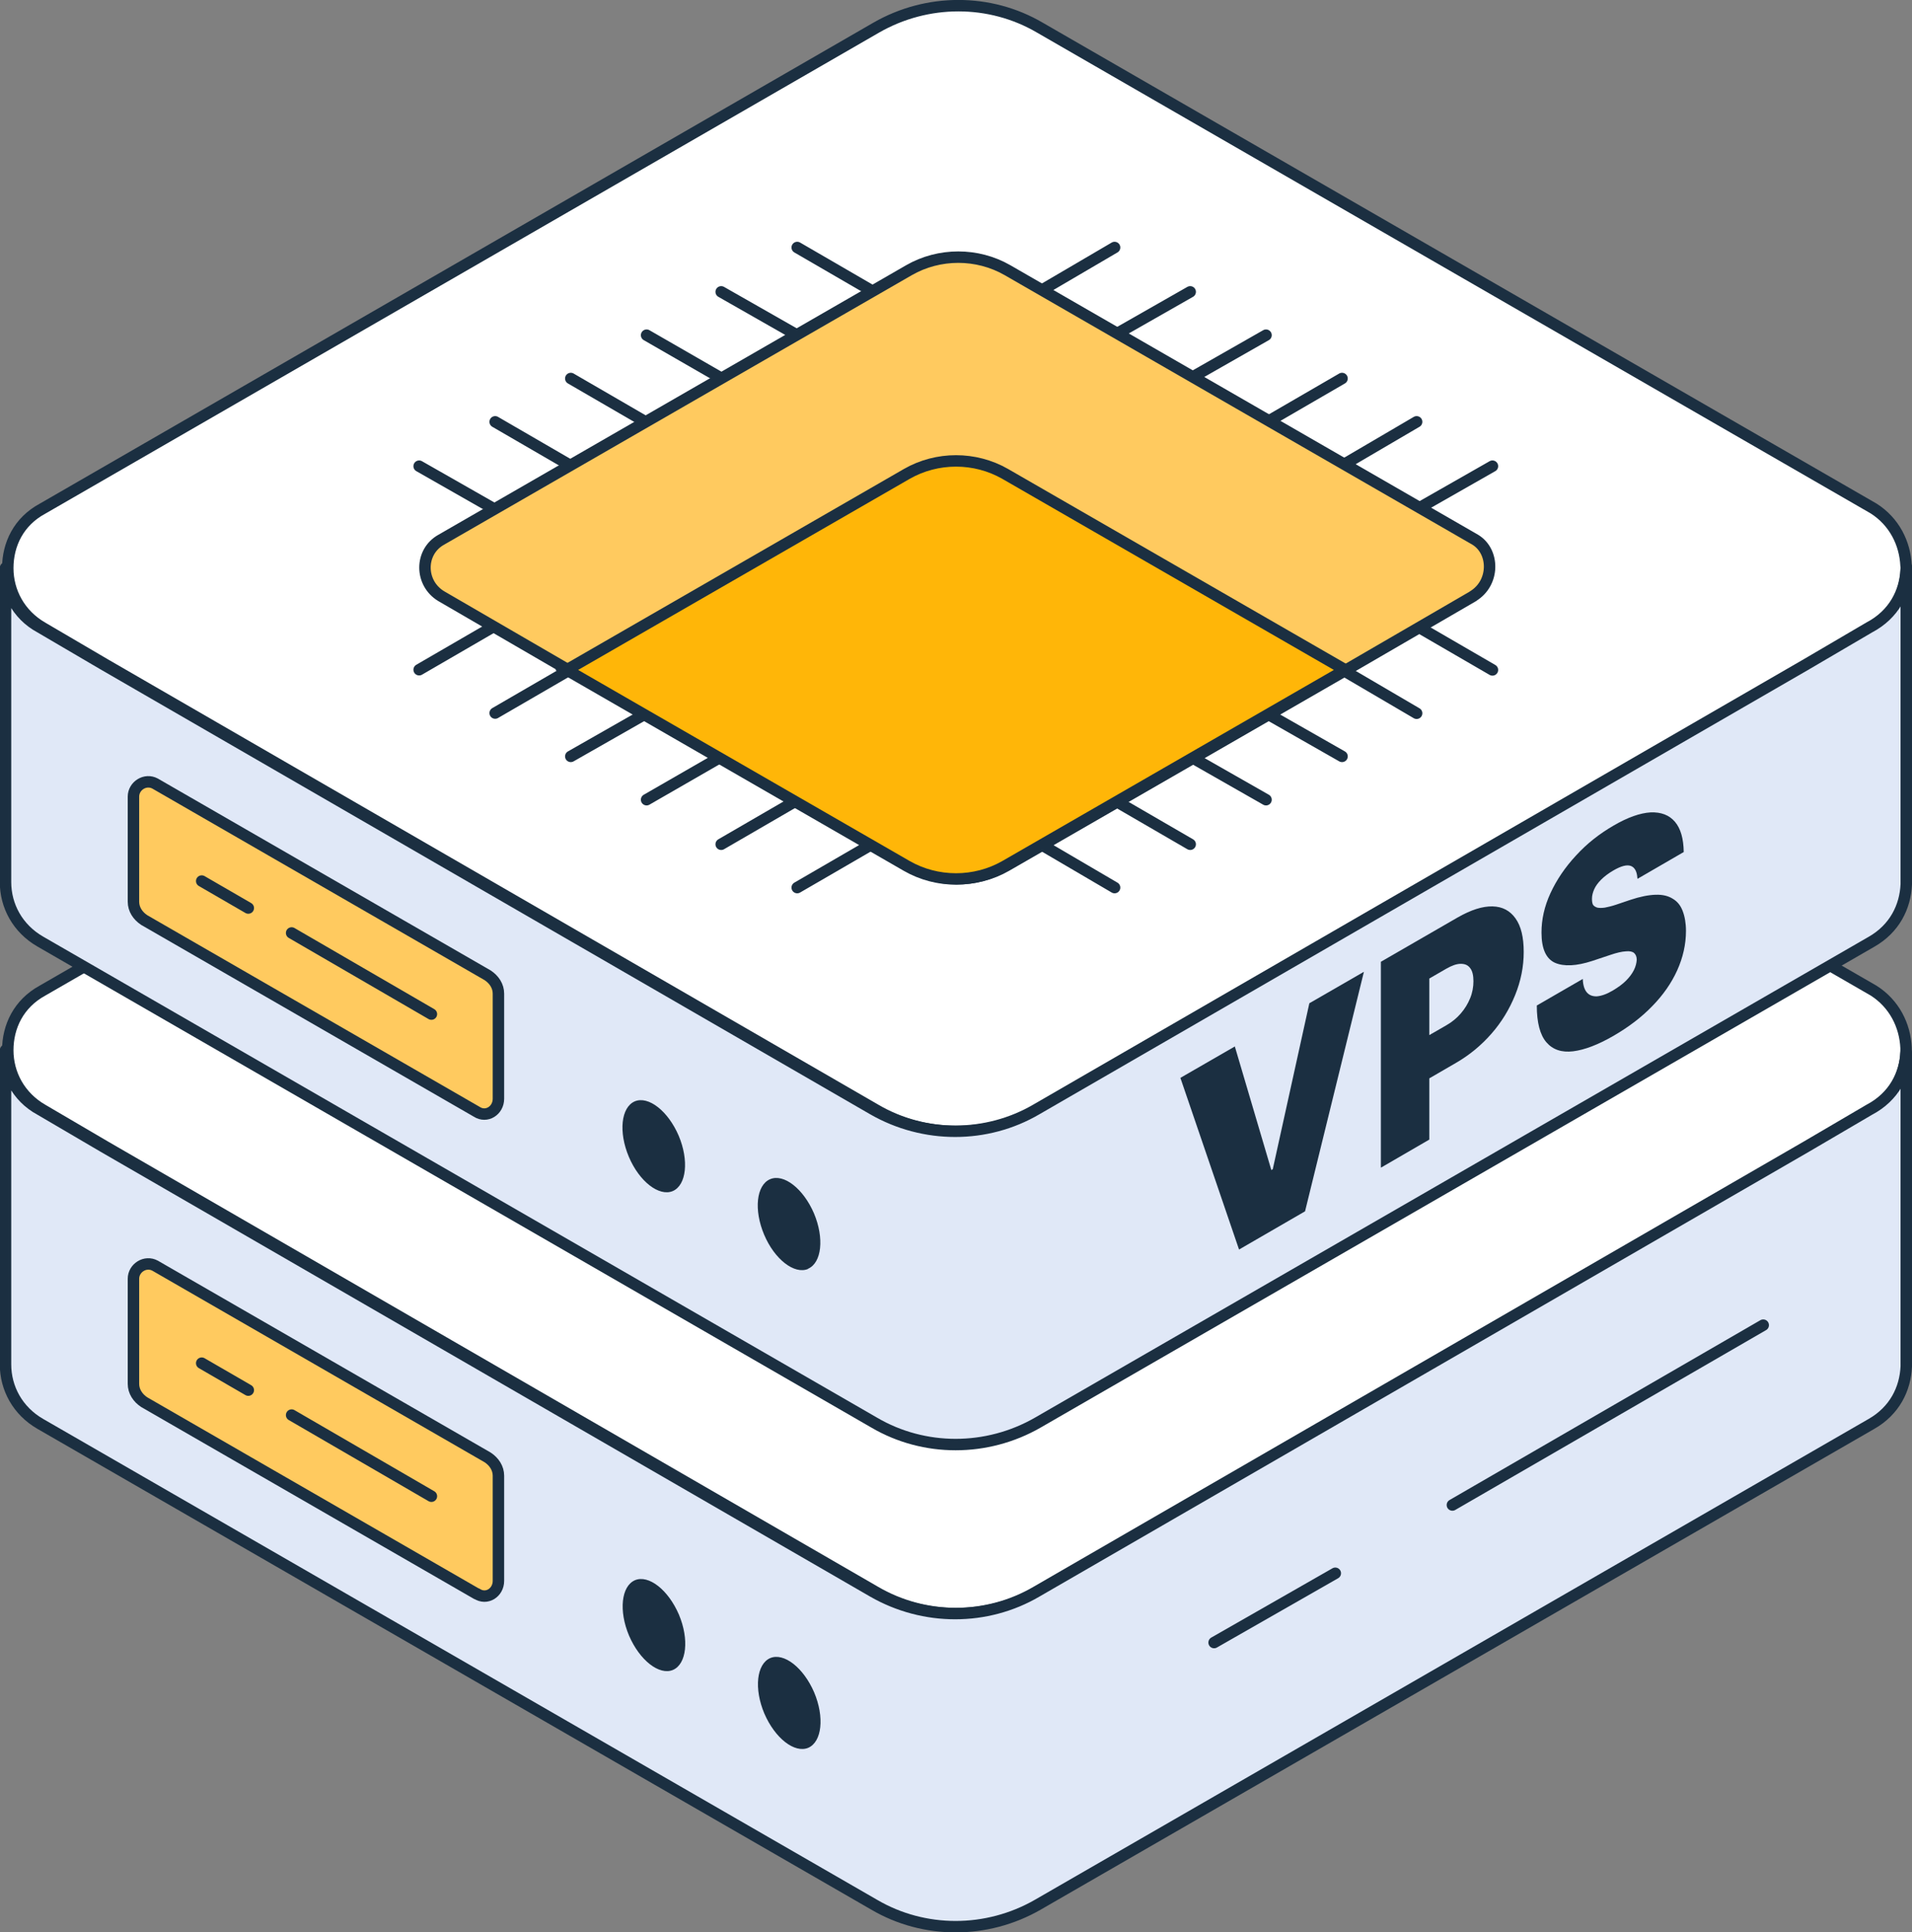 <?xml version="1.0" encoding="UTF-8"?>
<svg xmlns="http://www.w3.org/2000/svg" id="Layer_2" width="93.56" height="94.55" viewBox="0 0 93.56 94.55">
  <rect x="0" y="0" width="93.56" height="94.55" fill="#808080" stroke="none"/>
  <defs>
    <style>.cls-1{fill:none;}.cls-1,.cls-2,.cls-3,.cls-4,.cls-5{stroke:#1b2f41;stroke-width:.56px;}.cls-1,.cls-2,.cls-3,.cls-5{stroke-linecap:round;stroke-linejoin:round;}.cls-2{fill:#fff;}.cls-3{fill:#ffca5f;}.cls-6{fill:#1b2f41;stroke-width:0px;}.cls-4{fill:#ffb608;stroke-miterlimit:10;}.cls-5{fill:#e0e8f7;}</style>
  </defs>
  <g id="Layer_1-2">
    <path class="cls-2" d="m93.27,51.28v.21c-.05,1.11-.58,2.17-1.7,2.81l-3.07,1.8-37.68,21.78c-2.49,1.43-5.56,1.43-8,0L5.15,56.1l-3.07-1.8c-1.11-.64-1.7-1.75-1.7-2.91s.53-2.28,1.7-2.92l40.8-23.53c2.49-1.43,5.56-1.43,8,0l40.8,23.53c1.01.64,1.54,1.7,1.59,2.81Z"></path>
    <path class="cls-5" d="m93.28,51.49v15.37c-.05,1.11-.58,2.17-1.7,2.81l-40.8,23.53c-2.49,1.43-5.56,1.43-8,0L1.97,69.67c-1.11-.64-1.7-1.75-1.7-2.91v-15.37c0,1.11.53,2.28,1.7,2.91l3.07,1.8,37.68,21.78c2.49,1.43,5.56,1.43,8,0l37.68-21.78,3.07-1.8c1.22-.64,1.75-1.75,1.8-2.81Z"></path>
    <path class="cls-3" d="m23.33,77.99l-16.27-9.38c-.32-.21-.53-.53-.53-.9v-5.14c0-.53.58-.9,1.06-.64l16.27,9.38c.32.21.53.53.53.9v5.14c0,.58-.58.95-1.06.63Z"></path>
    <path class="cls-1" d="m14.27,69.24l6.84,3.97"></path>
    <path class="cls-1" d="m9.87,66.7l2.28,1.32"></path>
    <path class="cls-2" d="m93.28,27.69v.21c-.05,1.11-.58,2.17-1.7,2.81l-3.07,1.8-37.68,21.78c-2.49,1.43-5.56,1.43-8,0L5.15,32.51l-3.07-1.8c-1.11-.64-1.7-1.75-1.7-2.91s.53-2.28,1.7-2.91L42.88,1.35c2.49-1.43,5.56-1.43,8,0l40.8,23.53c1.01.64,1.54,1.7,1.59,2.81Z"></path>
    <path class="cls-5" d="m93.28,27.9v15.37c-.05,1.11-.58,2.17-1.7,2.81l-40.8,23.53c-2.49,1.43-5.56,1.43-8,0L1.97,46.07c-1.11-.64-1.7-1.75-1.7-2.91v-15.37c0,1.11.53,2.28,1.7,2.91l3.07,1.8,37.68,21.78c2.49,1.43,5.56,1.43,8,0l37.68-21.78,3.07-1.8c1.22-.64,1.75-1.75,1.8-2.81Z"></path>
    <path class="cls-3" d="m23.33,54.4l-16.27-9.38c-.32-.21-.53-.53-.53-.9v-5.14c0-.53.58-.9,1.06-.64l16.27,9.38c.32.21.53.53.53.9v5.14c0,.58-.58.95-1.06.64Z"></path>
    <path class="cls-1" d="m14.27,45.65l6.84,3.97"></path>
    <path class="cls-1" d="m9.87,43.11l2.28,1.32"></path>
    <path class="cls-1" d="m20.51,32.77l4.93-2.86"></path>
    <path class="cls-1" d="m39.01,43.43l4.93-2.86"></path>
    <path class="cls-1" d="m35.29,41.31l4.93-2.86"></path>
    <path class="cls-1" d="m31.64,39.13l4.88-2.81"></path>
    <path class="cls-1" d="m27.93,37.01l4.93-2.81"></path>
    <path class="cls-1" d="m24.23,34.89l4.93-2.86"></path>
    <path class="cls-1" d="m73.03,32.78l-4.93-2.86"></path>
    <path class="cls-1" d="m54.54,43.43l-4.88-2.86"></path>
    <path class="cls-1" d="m58.24,41.31l-4.93-2.86"></path>
    <path class="cls-1" d="m61.95,39.13l-4.93-2.81"></path>
    <path class="cls-1" d="m65.67,37.01l-4.93-2.81"></path>
    <path class="cls-1" d="m69.32,34.9l-4.88-2.86"></path>
    <path class="cls-1" d="m20.51,22.81l4.93,2.81"></path>
    <path class="cls-1" d="m39.01,12.11l4.93,2.86"></path>
    <path class="cls-1" d="m35.29,14.28l4.93,2.81"></path>
    <path class="cls-1" d="m31.64,16.4l4.88,2.81"></path>
    <path class="cls-1" d="m27.93,18.52l4.93,2.86"></path>
    <path class="cls-1" d="m24.23,20.64l4.93,2.86"></path>
    <path class="cls-1" d="m73.03,22.81l-4.93,2.81"></path>
    <path class="cls-1" d="m54.54,12.11l-4.88,2.86"></path>
    <path class="cls-1" d="m58.24,14.28l-4.93,2.81"></path>
    <path class="cls-1" d="m61.95,16.4l-4.93,2.81"></path>
    <path class="cls-1" d="m65.67,18.52l-4.93,2.86"></path>
    <path class="cls-1" d="m69.32,20.64l-4.88,2.86"></path>
    <path class="cls-3" d="m72.09,29.17l-6.2,3.6-16.64,9.59c-1.48.85-3.34.85-4.82,0l-16.64-9.59-6.2-3.6c-1.06-.64-1.06-2.17,0-2.76l22.89-13.19c1.48-.85,3.34-.85,4.82,0l22.89,13.19c.95.58.95,2.12-.11,2.76Z"></path>
    <path class="cls-4" d="m65.83,32.78l-16.64,9.59c-1.48.85-3.34.85-4.82,0l-16.64-9.59,16.64-9.59c1.48-.85,3.34-.85,4.82,0l16.64,9.59Z"></path>
    <path class="cls-6" d="m32.92,58.28c.67-.29.8-1.5.29-2.71-.52-1.21-1.48-1.96-2.15-1.68-.67.29-.8,1.5-.29,2.71.51,1.21,1.48,1.96,2.15,1.68Z"></path>
    <path class="cls-6" d="m39.54,62.08c.67-.29.8-1.5.29-2.71-.52-1.21-1.48-1.96-2.15-1.67-.67.29-.8,1.5-.29,2.71.51,1.21,1.48,1.96,2.15,1.68Z"></path>
    <path class="cls-6" d="m32.93,81.71c.67-.29.8-1.5.29-2.71-.52-1.21-1.48-1.96-2.15-1.68-.67.29-.8,1.5-.29,2.71.52,1.21,1.48,1.96,2.15,1.68Z"></path>
    <path class="cls-6" d="m39.55,85.52c.67-.29.8-1.5.29-2.71-.52-1.21-1.48-1.96-2.15-1.68-.67.29-.8,1.5-.29,2.71.52,1.21,1.48,1.96,2.15,1.68Z"></path>
    <path class="cls-1" d="m71.07,73.64l15.21-8.8"></path>
    <path class="cls-1" d="m59.41,80.37l5.93-3.39"></path>
    <path class="cls-6" d="m80.12,42.95c-.02-.31-.13-.51-.32-.58-.19-.07-.47,0-.85.22-.24.14-.44.29-.6.45-.15.15-.27.31-.34.47-.07.16-.11.31-.11.46,0,.12.01.22.05.3.05.07.12.11.21.14.1.02.22.02.37,0,.15-.03.33-.07.54-.14l.71-.24c.48-.16.89-.24,1.24-.25s.62.06.84.2c.22.13.38.33.48.6.1.26.16.59.16.97,0,.66-.15,1.31-.43,1.93-.28.62-.69,1.21-1.22,1.75-.52.54-1.15,1.02-1.89,1.45-.76.44-1.42.69-1.98.76-.56.07-1-.08-1.31-.44-.31-.36-.47-.96-.47-1.8l2.25-1.3c.01.3.08.52.2.66.12.14.29.2.5.19.22-.02.48-.11.78-.29.25-.15.46-.3.63-.47.17-.17.3-.34.39-.52.09-.18.13-.35.14-.51,0-.15-.05-.26-.13-.33-.08-.07-.22-.1-.41-.08-.19.01-.45.07-.77.18l-.87.29c-.77.25-1.38.28-1.82.09-.44-.2-.66-.69-.66-1.48,0-.64.14-1.28.44-1.93.3-.65.72-1.27,1.25-1.84.53-.58,1.14-1.06,1.83-1.46.7-.41,1.31-.62,1.82-.65.51-.02.91.13,1.19.46.28.33.42.82.43,1.48l-2.26,1.31Z"></path>
    <path class="cls-6" d="m67.57,57.12v-10.06l3.76-2.17c.65-.37,1.21-.55,1.7-.54.49.01.86.21,1.13.59.27.38.4.92.4,1.64s-.14,1.42-.42,2.11c-.28.69-.66,1.32-1.16,1.89-.5.57-1.08,1.05-1.74,1.43l-2.24,1.3v-2.12l1.77-1.02c.28-.16.51-.35.71-.58.2-.23.35-.48.46-.75.11-.27.16-.55.16-.83s-.05-.5-.16-.64c-.11-.15-.26-.21-.46-.21-.2,0-.43.08-.71.24l-.83.48v7.88l-2.36,1.37Z"></path>
    <path class="cls-6" d="m60.42,51.19l1.79,6.06.07-.04,1.79-8.12,2.67-1.54-2.88,11.72-3.23,1.87-2.87-8.4,2.67-1.54Z"></path>
  </g>
</svg>
